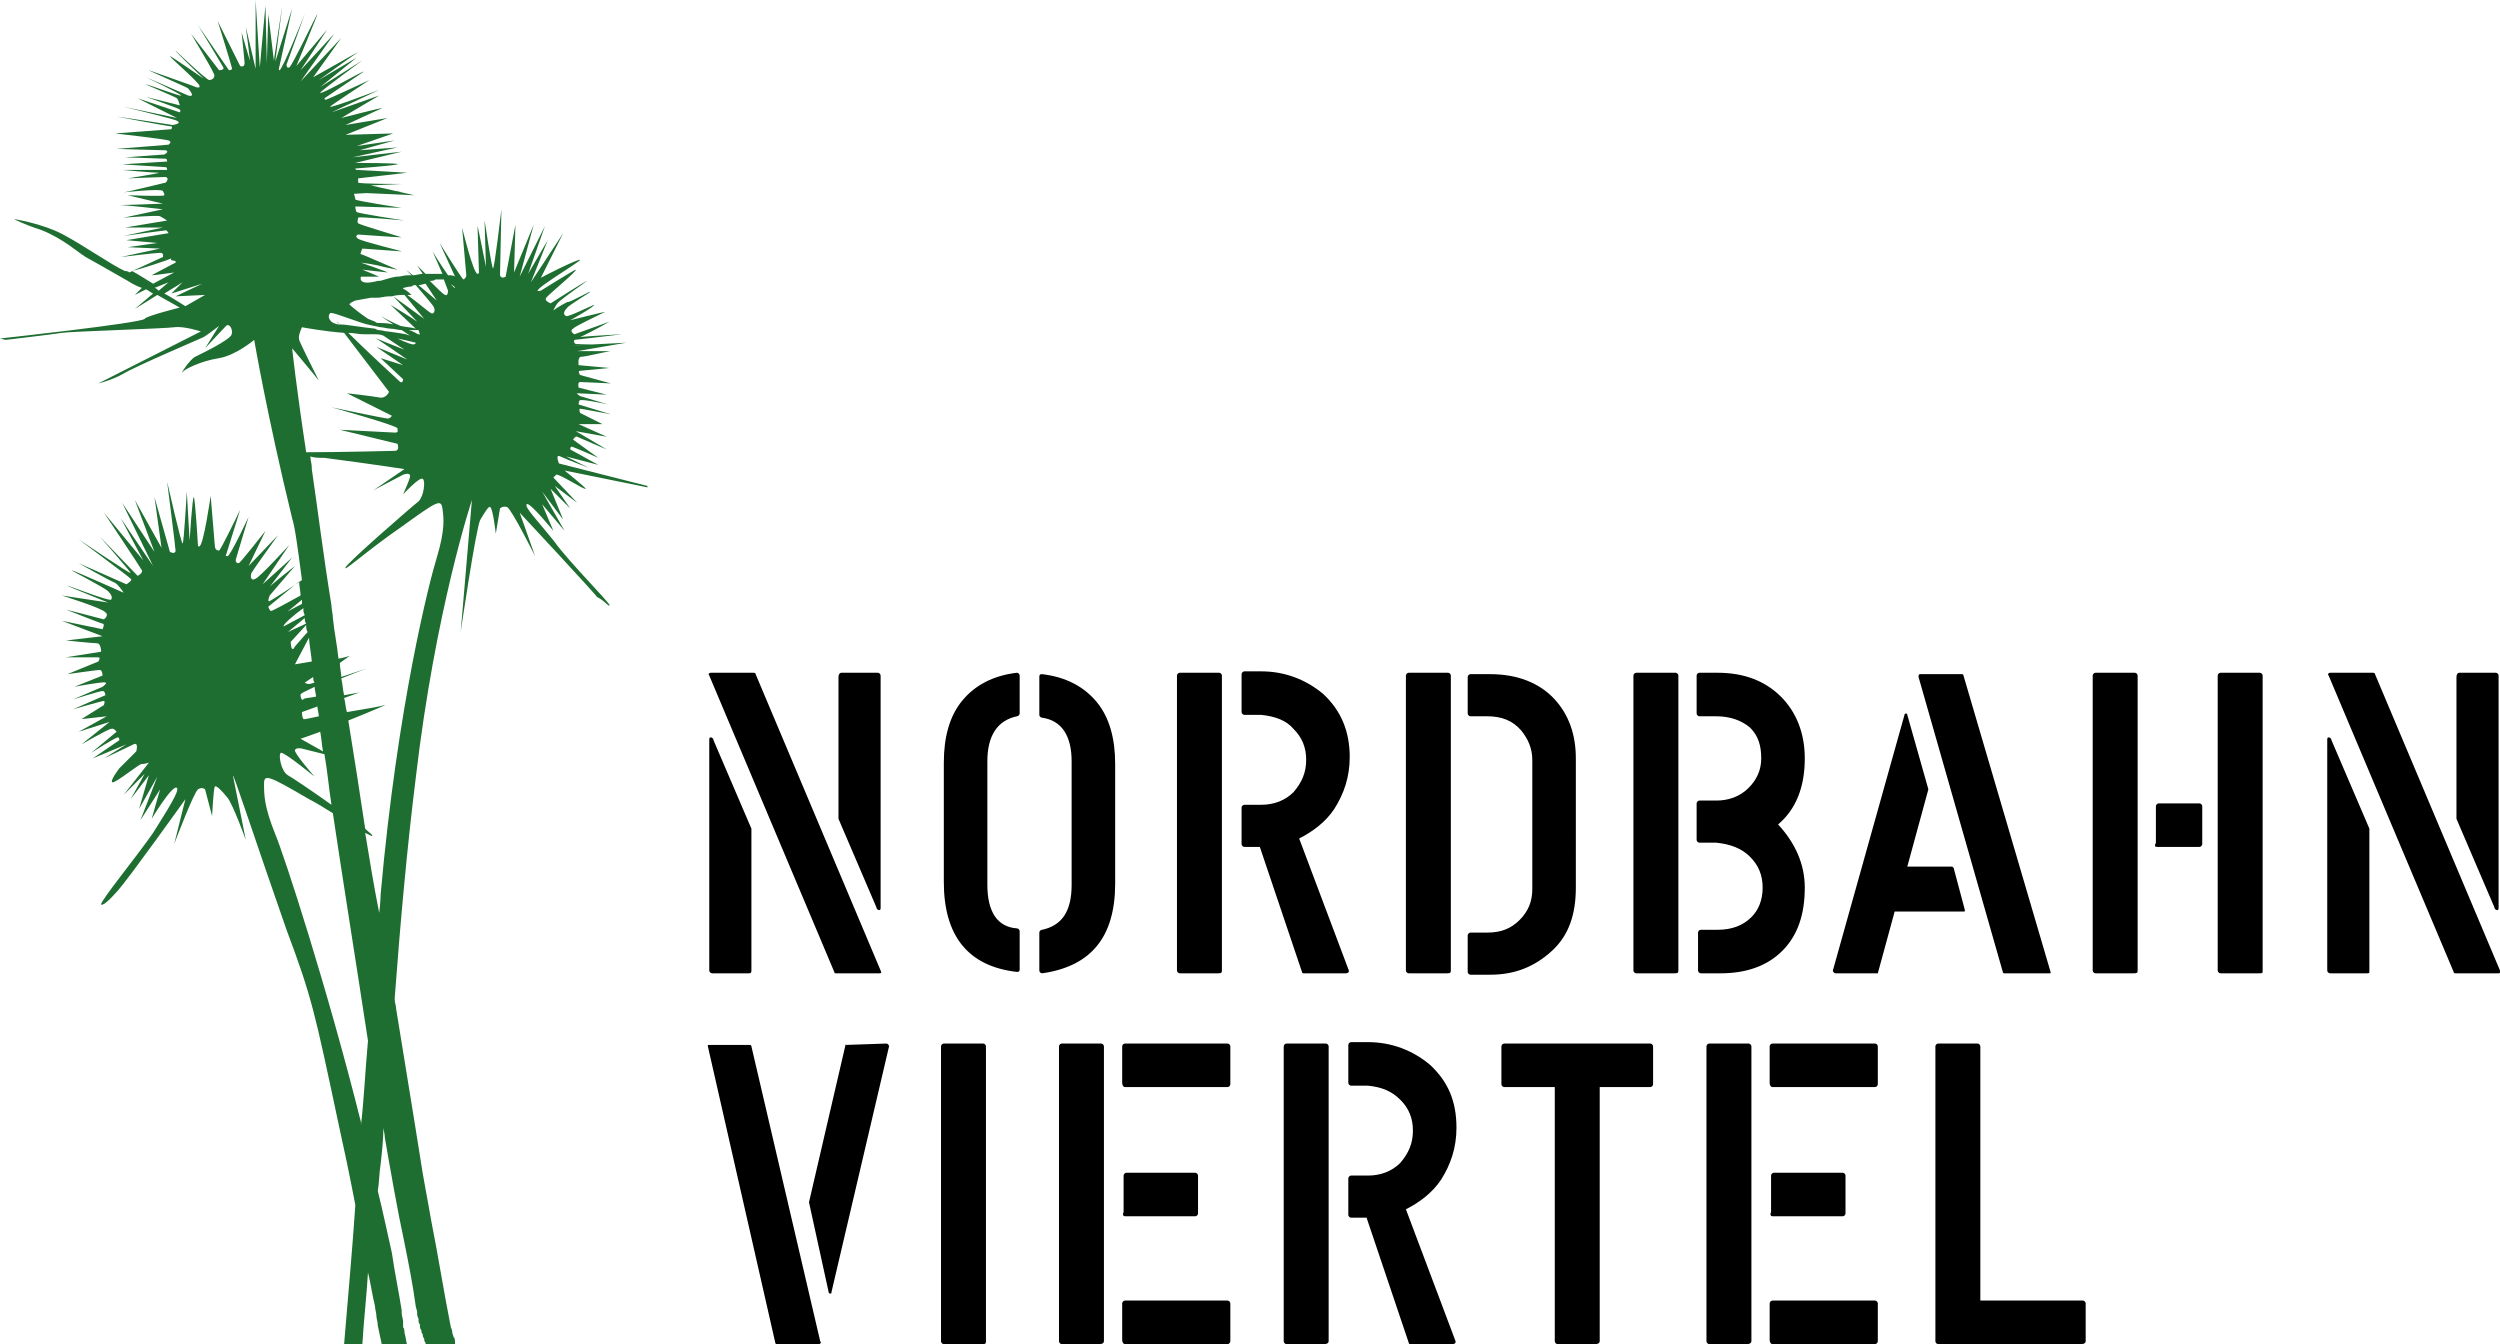 <?xml version="1.0" encoding="UTF-8"?> <!-- Generator: Adobe Illustrator 24.2.0, SVG Export Plug-In . SVG Version: 6.00 Build 0) --> <svg xmlns="http://www.w3.org/2000/svg" xmlns:xlink="http://www.w3.org/1999/xlink" version="1.1" id="Layer_1" x="0px" y="0px" viewBox="0 0 178 95.7" style="enable-background:new 0 0 178 95.7;" xml:space="preserve"> <style type="text/css"> .st0{fill:#383330;} .st1{fill:#1D6E30;} </style> <path class="st0" d="M161.5,47.2c0,0,0.1,0,0.2,0C161.5,47.2,161.4,47.2,161.5,47.2"></path> <path class="st0" d="M161.1,51.3C161.1,51.3,161.1,51.3,161.1,51.3C161.1,51.3,161.1,51.3,161.1,51.3"></path> <path d="M148.5,95.5v-2.7c0-0.1-0.1-0.2-0.2-0.2H141V74.5c0-0.1-0.1-0.2-0.2-0.2H138c-0.1,0-0.2,0.1-0.2,0.2v21 c0,0.1,0.1,0.2,0.2,0.2h10.2C148.4,95.7,148.5,95.6,148.5,95.5 M126.2,86.6h5c0.1,0,0.2-0.1,0.2-0.2v-2.7c0-0.1-0.1-0.2-0.2-0.2 h-4.9c-0.1,0-0.2,0.1-0.2,0.2v2.6C126,86.5,126.1,86.6,126.2,86.6 M126.2,95.7h7.3c0.1,0,0.2-0.1,0.2-0.2v-2.7 c0-0.1-0.1-0.2-0.2-0.2h-7.3c-0.1,0-0.2,0.1-0.2,0.2v2.6C126,95.6,126.1,95.7,126.2,95.7 M126.2,77.4h7.3c0.1,0,0.2-0.1,0.2-0.2 v-2.7c0-0.1-0.1-0.2-0.2-0.2h-7.3c-0.1,0-0.2,0.1-0.2,0.2v2.6C126,77.3,126.1,77.4,126.2,77.4 M124.7,95.5v-21 c0-0.1-0.1-0.2-0.2-0.2h-2.8c-0.1,0-0.2,0.1-0.2,0.2v21c0,0.1,0.1,0.2,0.2,0.2h2.7C124.6,95.7,124.7,95.6,124.7,95.5 M113.9,95.5 V77.4h3.6c0.1,0,0.2-0.1,0.2-0.2v-2.7c0-0.1-0.1-0.2-0.2-0.2h-10.4c-0.1,0-0.2,0.1-0.2,0.2v2.7c0,0.1,0.1,0.2,0.2,0.2h3.6v18.1 c0,0.1,0.1,0.2,0.2,0.2h2.7C113.8,95.7,113.9,95.6,113.9,95.5 M99.7,78.3c0.6,0.6,0.9,1.3,0.9,2.2c0,0.9-0.3,1.6-0.9,2.3 c-0.6,0.6-1.4,0.9-2.3,0.9h-1.2c-0.1,0-0.2,0.1-0.2,0.2v2.6c0,0.1,0.1,0.2,0.2,0.2h1.1l3,8.9c0,0.1,0.1,0.1,0.1,0.1h3 c0.2,0,0.3-0.1,0.2-0.3l-3.5-9.3c1-0.5,1.9-1.2,2.5-2.1c0.7-1.1,1.1-2.3,1.1-3.7c0-1.9-0.6-3.3-1.9-4.5c-1.2-1-2.7-1.6-4.4-1.6h-1.2 c-0.1,0-0.2,0.1-0.2,0.2v2.7c0,0.1,0.1,0.2,0.2,0.2h1.2C98.4,77.4,99.1,77.7,99.7,78.3 M94.6,95.5v-21c0-0.1-0.1-0.2-0.2-0.2h-2.8 c-0.1,0-0.2,0.1-0.2,0.2v21c0,0.1,0.1,0.2,0.2,0.2h2.7C94.5,95.7,94.6,95.6,94.6,95.5 M80.1,86.6h5c0.1,0,0.2-0.1,0.2-0.2v-2.7 c0-0.1-0.1-0.2-0.2-0.2h-4.9c-0.1,0-0.2,0.1-0.2,0.2v2.6C79.9,86.5,80,86.6,80.1,86.6 M80.1,95.7h7.3c0.1,0,0.2-0.1,0.2-0.2v-2.7 c0-0.1-0.1-0.2-0.2-0.2h-7.3c-0.1,0-0.2,0.1-0.2,0.2v2.6C79.9,95.6,80,95.7,80.1,95.7 M80.1,77.4h7.3c0.1,0,0.2-0.1,0.2-0.2v-2.7 c0-0.1-0.1-0.2-0.2-0.2h-7.3c-0.1,0-0.2,0.1-0.2,0.2v2.6C79.9,77.3,80,77.4,80.1,77.4 M78.6,95.5v-21c0-0.1-0.1-0.2-0.2-0.2h-2.8 c-0.1,0-0.2,0.1-0.2,0.2v21c0,0.1,0.1,0.2,0.2,0.2h2.7C78.5,95.7,78.6,95.6,78.6,95.5 M70.2,95.5v-21c0-0.1-0.1-0.2-0.2-0.2h-2.8 c-0.1,0-0.2,0.1-0.2,0.2v21c0,0.1,0.1,0.2,0.2,0.2H70C70.2,95.7,70.2,95.6,70.2,95.5 M60.2,74.4l-2.6,11.2L59,92 c0,0.1,0.1,0.1,0.1,0.1c0.1,0,0.1,0,0.1-0.1l4.1-17.5c0-0.1-0.1-0.2-0.2-0.2L60.2,74.4C60.3,74.3,60.2,74.3,60.2,74.4 M50.4,74.5 l4.8,21.1c0,0.1,0.1,0.1,0.1,0.1h3c0.1,0,0.2-0.1,0.1-0.2l-4.9-21c0-0.1-0.1-0.1-0.1-0.1h-3C50.4,74.3,50.4,74.4,50.4,74.5"></path> <path d="M178,69.1l-8.9-21.1c0-0.1-0.1-0.1-0.2-0.1h-3c-0.1,0-0.2,0.1-0.1,0.2l8.9,21.1c0,0.1,0.1,0.1,0.1,0.1h3.1 C178,69.3,178,69.3,178,69.1 M174.9,48.2v10.1l2.7,6.3c0,0.1,0.1,0.2,0.2,0.2c0.1,0,0.1-0.1,0.1-0.2V48.1c0-0.1-0.1-0.2-0.2-0.2 h-2.6C175,47.9,174.9,48,174.9,48.2 M168.7,69.1V59l-2.7-6.3c0-0.1-0.1-0.2-0.2-0.2c-0.1,0-0.1,0.1-0.1,0.2v16.4 c0,0.1,0.1,0.2,0.2,0.2h2.6C168.7,69.3,168.7,69.3,168.7,69.1 M161.1,69.1v-21c0-0.1-0.1-0.2-0.2-0.2h-2.8c-0.1,0-0.2,0.1-0.2,0.2 v21c0,0.1,0.1,0.2,0.2,0.2h2.7C161.1,69.3,161.1,69.3,161.1,69.1 M153.6,60.3h3c0.1,0,0.2-0.1,0.2-0.2v-2.7c0-0.1-0.1-0.2-0.2-0.2 h-2.9c-0.1,0-0.2,0.1-0.2,0.2V60C153.4,60.2,153.4,60.3,153.6,60.3 M152.2,69.1v-21c0-0.1-0.1-0.2-0.2-0.2h-2.8 c-0.1,0-0.2,0.1-0.2,0.2v21c0,0.1,0.1,0.2,0.2,0.2h2.7C152.1,69.3,152.2,69.3,152.2,69.1 M133.7,69.3l1.2-4.4h4.9 c0.1,0,0.1,0,0.1-0.1l-0.8-3c0,0-0.1-0.1-0.1-0.1h-3.2l1.5-5.5l-1.5-5.3c0-0.1-0.1-0.1-0.1-0.1s-0.1,0-0.1,0.1l-5.1,18.2 c0,0.1,0.1,0.2,0.2,0.2h2.9C133.7,69.3,133.7,69.3,133.7,69.3 M146,69.2l-6.2-21.1c0-0.1-0.1-0.1-0.1-0.1h-3c-0.1,0-0.1,0.1-0.1,0.2 l6,21c0,0.1,0.1,0.1,0.1,0.1h3.3C146,69.3,146,69.3,146,69.2 M124.6,61c0.6,0.6,0.9,1.3,0.9,2.2c0,0.9-0.3,1.6-0.8,2.1 c-0.6,0.6-1.4,0.9-2.4,0.9h-1.2c-0.1,0-0.2,0.1-0.2,0.2v2.7c0,0.1,0.1,0.2,0.2,0.2h1.4c1.8,0,3.3-0.5,4.4-1.6 c1.1-1.1,1.6-2.6,1.6-4.5c0-1.7-0.7-3.2-1.9-4.5c1.3-1.1,1.9-2.7,1.9-4.7c0-1.8-0.6-3.3-1.7-4.4c-1.1-1.1-2.6-1.7-4.5-1.7H121 c-0.1,0-0.2,0.1-0.2,0.2v2.7c0,0.1,0.1,0.2,0.2,0.2h1.2c1,0,1.8,0.3,2.4,0.8c0.6,0.6,0.8,1.3,0.8,2.2c0,0.8-0.3,1.5-0.9,2.1 c-0.6,0.6-1.4,0.9-2.3,0.9h-1.2c-0.1,0-0.2,0.1-0.2,0.2v2.6c0,0.1,0.1,0.2,0.2,0.2h1.2C123.2,60.1,124,60.4,124.6,61 M119.5,69.1 v-21c0-0.1-0.1-0.2-0.2-0.2h-2.8c-0.1,0-0.2,0.1-0.2,0.2v21c0,0.1,0.1,0.2,0.2,0.2h2.7C119.4,69.3,119.5,69.3,119.5,69.1 M103.3,69.1v-21c0-0.1-0.1-0.2-0.2-0.2h-2.8c-0.1,0-0.2,0.1-0.2,0.2v21c0,0.1,0.1,0.2,0.2,0.2h2.7 C103.2,69.3,103.3,69.3,103.3,69.1 M108.3,52c0.5,0.6,0.8,1.3,0.8,2.1l0,9.2c0,0.9-0.3,1.6-0.9,2.2c-0.6,0.6-1.3,0.9-2.3,0.9h-1.2 c-0.1,0-0.2,0.1-0.2,0.2v2.6c0,0.1,0.1,0.2,0.2,0.2h1.4c1.8,0,3.2-0.6,4.4-1.7c1.2-1.1,1.7-2.6,1.7-4.5V54c0-1.7-0.5-3.1-1.5-4.2 c-1.1-1.2-2.7-1.8-4.6-1.8h-1.4c-0.1,0-0.2,0.1-0.2,0.2v2.6c0,0.1,0.1,0.2,0.2,0.2h1.2C106.9,51,107.7,51.3,108.3,52 M92.1,51.9 c0.6,0.6,0.9,1.3,0.9,2.2c0,0.9-0.3,1.6-0.9,2.3c-0.6,0.6-1.4,0.9-2.3,0.9h-1.2c-0.1,0-0.2,0.1-0.2,0.2v2.6c0,0.1,0.1,0.2,0.2,0.2 h1.1l3,8.9c0,0.1,0.1,0.1,0.1,0.1h3c0.2,0,0.3-0.1,0.2-0.3l-3.5-9.3c1-0.5,1.9-1.2,2.5-2.1c0.7-1.1,1.1-2.3,1.1-3.7 c0-1.8-0.6-3.3-1.9-4.5c-1.2-1-2.7-1.6-4.4-1.6h-1.2c-0.1,0-0.2,0.1-0.2,0.2v2.7c0,0.1,0.1,0.2,0.2,0.2h1.2 C90.8,51,91.6,51.3,92.1,51.9 M87,69.1v-21c0-0.1-0.1-0.2-0.2-0.2H84c-0.1,0-0.2,0.1-0.2,0.2v21c0,0.1,0.1,0.2,0.2,0.2h2.7 C86.9,69.3,87,69.3,87,69.1 M76.3,54.2V63c0,1.9-0.7,2.9-2.1,3.2c-0.1,0-0.2,0.1-0.2,0.2v2.7c0,0.1,0.1,0.2,0.2,0.2 c3.5-0.5,5.2-2.6,5.2-6.4v-8.5c0-1.8-0.4-3.3-1.3-4.4c-0.9-1.1-2.2-1.8-3.9-2c-0.1,0-0.2,0-0.2,0.2v2.7c0,0.1,0.1,0.2,0.2,0.2 C75.6,51.3,76.3,52.4,76.3,54.2 M72.6,50.8v-2.7c0-0.1-0.1-0.2-0.2-0.2c-1.7,0.2-3,0.9-3.9,2c-0.9,1.1-1.3,2.6-1.3,4.4v8.5 c0,3.8,1.7,6,5.2,6.4c0.1,0,0.2,0,0.2-0.2v-2.7c0-0.1-0.1-0.2-0.2-0.2C71,66,70.3,64.9,70.3,63v-8.8c0-1.8,0.7-2.9,2.1-3.2 C72.5,51,72.6,50.9,72.6,50.8 M62.7,69.1l-8.9-21.1c0-0.1-0.1-0.1-0.2-0.1h-3c-0.1,0-0.2,0.1-0.1,0.2l8.9,21.1 c0,0.1,0.1,0.1,0.1,0.1h3.1C62.7,69.3,62.8,69.3,62.7,69.1 M59.7,48.2v10.1l2.7,6.3c0,0.1,0.1,0.2,0.2,0.2c0.1,0,0.1-0.1,0.1-0.2 V48.1c0-0.1-0.1-0.2-0.2-0.2h-2.6C59.8,47.9,59.7,48,59.7,48.2 M53.5,69.1V59l-2.7-6.3c0-0.1-0.1-0.2-0.2-0.2 c-0.1,0-0.1,0.1-0.1,0.2v16.4c0,0.1,0.1,0.2,0.2,0.2h2.6C53.4,69.3,53.5,69.3,53.5,69.1"></path> <path class="st1" d="M28.6,19.7C28.5,19.7,28.5,19.7,28.6,19.7C28.6,19.7,28.6,19.7,28.6,19.7 M22.8,27.2 C22.8,27.1,22.8,27.1,22.8,27.2C22.8,27.2,22.8,27.2,22.8,27.2 M32.4,20.5C32.4,20.5,32.4,20.5,32.4,20.5c-0.1,0-0.3-0.3-0.4-0.3 C32.2,20.3,32.4,20.4,32.4,20.5 M31.9,20.7c0,0,0,0.4-0.2,0.3c-0.1,0-0.6-0.5-1.1-1c0.1,0,0.3,0,0.4-0.1c0.1,0,0.2,0,0.3,0 c0.1,0,0.2,0,0.3,0L31.9,20.7z M31.1,21.4l-1.3-1.1c0.2,0,0.4-0.1,0.5-0.1L31.1,21.4z M29.6,20.3c0.6,0.7,1.3,1.5,1.3,1.6 c0.1,0.2,0,0.5-0.2,0.4c-0.2-0.1-1-0.8-1.7-1.3c0,0,0,0,0,0c0.1,0,0.3,0,0.3,0c0,0,0,0,0,0c0,0-0.3-0.3-0.5-0.4c0,0-0.1,0-0.1-0.1 c0.1,0,0.3-0.1,0.6-0.1C29.4,20.3,29.5,20.3,29.6,20.3 M28.8,21l1.4,1.7L28,21.1c0,0,1.8,1.9,1.7,1.8c-0.1-0.1-1.9-1.2-1.9-1.2 l1.8,1.7c-0.3-0.1-0.7-0.1-1.1-0.2c-0.7-0.3-1.4-0.7-1.4-0.7l0.9,0.6c-0.4-0.1-0.8-0.1-1-0.1c-0.1,0-0.2,0-0.3-0.1l-0.5-0.2 c-0.6-0.4-1.2-0.9-1.3-1c-0.1-0.1,0.4-0.3,0.4-0.3l1.1-0.2c0,0,0.1,0,0.3,0c0.1,0,0.1,0,0.2,0c0.2,0,0.5-0.1,0.8-0.1 c0.1,0,0.1,0,0.2,0C28.2,21,28.5,21,28.8,21 M44.6,24.4l-3.9,0.2l1.4-0.1l-1.1,0c0,0-0.2-0.1-0.1-0.3c0,0,3.5-0.4,3.3-0.4 c-0.2,0-3.2,0.2-2.9,0.2c0.7-0.3,2.1-1.1,2.1-1.1l-2.5,0.9c0,0-0.4-0.2-0.1-0.4c0.2-0.2,1.5-0.8,2.3-1.2c-0.1,0-2.5,0.6-2.5,0.6 s1.8-1,1.7-1.1c-0.7,0.3-1.9,0.9-2,0.8c-0.2-0.1-0.2-0.3,0.1-0.6c0-0.1,1.8-1.2,1.6-1.1c0.2-0.2-1.5,0.8-1.6,0.7 c-0.6,0.3-1,0.6-1,0.6s0.2-0.5,0.5-0.7c0.1-0.1,1.6-1.2,1.9-1.4c-0.1,0-2.6,1.6-2.6,1.6s-0.5-0.2-0.3-0.4c0-0.1,2.2-1.9,2.1-2 c-0.1,0-2.5,1.5-2.5,1.5c-1.2,0.3,2.9-2.1,2.8-2.2c-0.1-0.1-2.9,1.3-2.8,1.3c0.6-1.2,1.6-3.2,1.6-3.2l-2.3,3.5l1.2-3l-1.4,2.4 l1.2-3.4l-1.8,3.6l1-3.7l-1.4,3.4l0.1-3.4l-0.7,3.7c0,0-0.3,0.2-0.4-0.1c0-0.2,0.1-4.7,0.1-4.7s-0.5,4.3-0.6,4.2 c-0.1,0-0.6-3.5-0.6-3.4c0,0.1,0.1,3.3,0.1,3.3s-0.6-3-0.6-2.9c0,0.1,0.1,3.3,0.1,3.3s0,0.1-0.1,0.1c-0.3,0-1.1-3.3-1.1-3.3l0.3,3.4 c0,0,0,0.2-0.2,0.3c-0.1,0-1.7-2.6-1.7-2.6l1.1,2.4c-0.1-0.1-0.3-0.1-0.5-0.1c-0.5-0.7-1.1-1.7-1.1-1.7l0.7,1.6c-0.1,0-0.2,0-0.4,0 l-0.3,0c0,0-0.1,0-0.1,0l-0.4,0l-0.1-0.1c-0.3-0.3-0.5-0.5-0.5-0.5l0.4,0.6c-0.2,0-0.5,0.1-0.7,0.1l-0.5-0.4c0,0,0.2,0.2,0.4,0.4 c0,0-0.1,0-0.1,0l-0.2,0c-0.2,0-0.5,0.1-0.7,0.1l-0.1,0c-0.6,0.1-1,0.3-1.2,0.3l-0.1,0c0,0,0,0,0,0c-1.5,0.4-1.2-0.3-1.2-0.3l1.3,0 l-1.2-0.5c0,0,1.7,0.2,1.8,0.2c0.1,0-1.9-0.7-1.9-0.7s0.9,0.1,1.6,0.3l0,0c0.5,0.1,0.9,0.2,1,0.2c-0.5-0.2-2.5-1.1-2.6-1.1 c-0.1,0,0.1-0.4,0.1-0.4s2.7,0.2,2.8,0.2c0.1,0-2.8-0.7-3.1-0.9c-0.3-0.2,0-0.3,0-0.3s2.8,0.2,3.1,0.2c-0.3-0.1-3-0.9-3.1-1 c-0.1-0.1,0-0.3,0-0.4c0-0.1,3.3,0.2,3.3,0.2s-3.3-0.5-3.4-0.6c-0.1-0.1-0.1-0.4-0.1-0.4l3.3,0.1c0,0-3.3-0.5-3.3-0.6 c0-0.1-0.1-0.4-0.1-0.4l3.5-0.2L25,13.7l4.5,0.2l-3.1-0.7l2.2-0.1c0,0-3,0-3.1-0.1c0-0.1,0-0.3,0-0.3l3.5-0.4c0,0-3.4-0.2-3.6-0.2 c-0.1,0-0.1-0.1-0.1-0.1s2.7-0.2,3-0.3c0.3-0.1-3-0.1-3-0.1l3.3-0.8l-3.5,0.4l3.2-0.7l-2.7,0.2l2.5-0.7l-2.7,0.4L28,9.5l-3.4,0.1 l3-1.2l-3,0.5c0,0,2.4-1.1,2.6-1.2c0.2-0.1-2.9,0.7-2.9,0.7l2.7-1.6L23.6,8L27,6.4c0,0-3.4,1.3-3.5,1.2c-0.1,0,2.8-1.9,2.8-1.9 s-3,1.4-3.1,1.4c-0.1,0-0.1-0.1-0.1-0.1s2.8-1.9,2.8-1.9c0-0.1-3.1,1.7-3.1,1.5c0-0.1,3-2.3,3-2.3l-3,1.9l2.6-2.1l-2.7,1.6l2.8-2 l-3.2,1.8l2-2.8l-2.9,3.1l2.4-3.4L21.4,5l1.9-2.9l-2.2,2.6c0,0,1.5-3.6,1.5-3.7c0-0.1-1.8,3.7-2,3.8c-0.2,0.1-0.2-0.2-0.2-0.2 L21.7,1c0,0-1.6,4-1.8,4c-0.1,0,0-0.3,0-0.3l0.9-4.1l-1.2,3.8l0.5-4l-0.6,3.9L19.1,1l-0.1,3.5l-0.1-4.1c0,0-0.4,4.3-0.4,4.4 c0,0.1-0.3-4.8-0.3-4.8l0,4.9l-0.7-3c0,0,0.3,2.3,0.3,2.4c0,0.1-0.6-2-0.6-2s0.2,1.9,0.2,2c0.1,0.6-0.3,0.4-0.3,0.4l-1.6-3.2 c0,0,1,3.2,1,3.3C16.6,5,16.3,5,16.3,5l-2.2-3.2c0,0,1.7,2.8,1.8,3C16,5,15.6,5,15.6,5l-2-2.6c0,0,1.5,2.5,1.6,2.8 c0.2,0.3-0.1,0.5-0.3,0.5c-0.2,0-2.4-2.1-2.4-2.1c-0.1,0,2,2,2,2S12.2,4,12.1,4c-0.1,0,2,1.8,2.1,2.1c0.1,0.3-0.5,0-0.5,0 s-3.1-1.1-3.1-1.1c-0.1,0,2.7,1.2,2.8,1.3c0.6,0.7,0,0.5,0,0.5l-3-1.3c0,0,2.5,1.2,2.5,1.3c0,0.1-2.4-0.8-2.5-0.8 c-0.1,0,2.1,0.9,2.2,1c0.1,0.1,0.2,0.5,0.2,0.5l-2.4-0.6c0,0,2.3,0.8,2.4,0.9c0.1,0.1,0,0.2,0,0.2l-3-1l2.8,1.4L8.8,7.6 c0,0,3.7,0.9,3.8,1c0.4,0.2-0.3,0.3-0.3,0.3s-3.9-0.6-4-0.6C8.3,8.3,12,9,12.2,9c0.1,0,0,0.2,0,0.2l-4,0.3c0,0,3.5,0.4,3.8,0.5 c0.3,0.1,0,0.3,0,0.3s-3.6,0.3-3.7,0.3c-0.1,0,3.3,0.1,3.5,0.1c0.3,0.1-0.1,0.3-0.1,0.3l-2.8,0.2c0,0,2.8,0.1,2.9,0.1 c0.1,0,0.1,0.2,0.1,0.2l-3.2,0.2c0,0,3,0.2,3.1,0.2c0.1,0,0.1,0.2,0.1,0.2l-3.2,0c0,0,2.2,0.2,2.6,0.2c0.3,0-2.2,0.4-2.2,0.4 s2.4-0.1,2.7-0.1c0.3,0.1,0,0.4,0,0.4s-2.9,0.7-3,0.7c-0.1,0,2.7-0.3,2.8-0.1c0.1,0.2,0.1,0.2,0.1,0.3c0,0.1-2.6,0-2.6,0l2.5,0.6 c0,0-2.6,0.1-3.1,0.1c0.5,0,3.1,0.3,3.1,0.3l-2.8,0.6c0,0,2.4-0.2,2.6-0.1c0.2,0.1,0.5,0.3,0.5,0.3l-3,0.5l2.7,0l-2.8,0.6 c0,0,2.9-0.4,3-0.4c0.1,0,0.2,0.2,0.2,0.2L9,17.1l2.2,0.2l-2.1,0.3l2.3,0.1l-2.8,0.6c0,0,2.5-0.3,2.8-0.3c0.3,0,0.2,0.3,0.2,0.3 l-2.4,1.1c-0.1-0.1-0.2-0.1-0.3-0.1c-0.9-0.4-2.9-1.8-4.4-2.6c-1.5-0.8-3.5-1.1-3.5-1.1s0.5,0.3,2,0.8c1.5,0.6,2.6,1.6,3.1,1.9 c0.2,0.1,1.6,0.9,3,1.7c0.3,0.2,0.7,0.4,1,0.5L9.6,21l0.8-0.4c0.2,0.1,0.3,0.2,0.5,0.3l-1.3,1.1l1.6-1c0.9,0.5,1.6,0.9,1.6,0.9 s-2.4,0.6-2.5,0.8C10.1,23,0,24.1,0,24.1l0.4,0.1c0,0,3.4-0.4,4-0.5c0.6-0.1,7.3-0.3,8-0.4c0.7-0.1,1.9,0.3,1.9,0.3l-7.3,3.7 c0,0,0.9-0.2,1.8-0.7c0.8-0.5,5.5-2.5,5.7-2.6c0.2-0.1,1.1-0.8,1.1-0.8l-1,1.6c0,0,1.3-1.4,1.5-1.6c0.2-0.2,0.5,0.2,0.4,0.6 c-0.1,0.4-2.2,1.4-2.6,1.6c-0.4,0.2-1.1,1.3-0.9,1.1c0.1-0.2,1.3-0.8,2.6-1c1.2-0.2,2.5-1.3,2.5-1.3s0.9,5.3,2.7,12.7 c0.2,0.6,0.4,2.1,0.7,4.4c-0.7,0.5-2.1,1.4-2.3,1.5c-0.2,0.1,0-0.4,0-0.4l1.8-2.1c0,0-1.8,1.4-1.8,1.5c-0.1,0.1,1.6-2.1,1.6-2.1 l-2.1,1.9l1.9-2.8c0,0-2.1,2.3-2.4,2.4c-0.3,0.2-0.4-0.1-0.3-0.4c0.1-0.2,1.9-2.7,1.9-2.7l-2.1,2.2l1.2-2.5c0,0-1.8,2.3-1.9,2.3 c-0.3,0-0.2-0.3-0.2-0.3l0.9-3c0,0-1.3,2.8-1.5,2.8c-0.2,0-0.1-0.1-0.1-0.1l1-3.2c0,0-1.4,2.9-1.5,2.9c-0.3,0-0.3-0.3-0.3-0.3 L15,35.3c0,0-0.5,3.5-0.8,3.6c-0.1,0-0.1,0-0.1,0s-0.2-3.4-0.3-3.5c-0.1-0.1-0.3,3.1-0.3,3.1s-0.2-3.4-0.2-3.5 c0-0.1-0.2,3.7-0.3,3.7c-0.1,0-1.1-4.4-1.1-4.4s0.6,4.7,0.6,4.9c0,0.3-0.4,0.1-0.4,0.1L11,35.4l0.5,3.6l-1.9-3.4l1.4,3.7l-2.3-3.5 l2.2,4.5l-2.3-3.4l1.6,3l-2.8-3.4c0,0,2.6,3.9,2.7,4.1c0.1,0.2-0.3,0.4-0.3,0.4l-2.7-2.8c0,0,2.2,2.5,2.2,2.6c0,0.1-3.7-2.4-3.7-2.4 s3.5,2.6,3.7,2.8C9.5,41.3,9,41.6,9,41.6l-3.4-1.5c0,0,2.3,1.3,2.6,1.4c0.3,0.2,0.6,0.7,0.6,0.7s-3.6-1.6-3.7-1.6 c-0.1,0,2.3,1.2,2.6,1.5c0.3,0.3,0.3,0.5,0.2,0.6c-0.2,0.1-3-1-3.1-1c-0.1,0,2.9,1.2,2.9,1.2l-3.3-0.5c0,0,2.9,0.9,3.1,1.2 c0.3,0.2-0.1,0.5-0.1,0.5l-2.7-0.7c0,0,2.5,1,2.6,1c0.2,0,0,0.4,0,0.4l-2.9-0.6l2.9,1.1l-2.6,0.3c0,0,1.9,0.2,2.2,0.2 c0.3,0,0.3,0.6,0.3,0.6l-2.5,0.4c0,0,2.1,0,2.3,0c0.2,0,0,0.3,0,0.3l-2.2,0.9c0,0,2.1-0.3,2.3-0.3c0.2,0,0.2,0.4,0.2,0.4l-2,0.8 c0,0,2.1-0.4,2.2-0.3c0.2,0-0.2,0.3-0.2,0.3l-2.1,0.9c0,0,1.9-0.6,2.1-0.6c0.2,0,0.2,0.3,0.2,0.3l-2.3,1c0,0,2.1-0.6,2.2-0.6 c0.1,0,0,0.3,0,0.3l-1.6,1l1.8-0.2l-2,1.1l2.2-0.7l-2,1.6c0,0,1.9-1.1,2.1-1.1c0.2-0.1,0.4,0.2,0.4,0.2l-1.8,1.5 c0,0,1.7-1.1,1.9-1.1c0.1,0,0.1,0.2,0.1,0.2L6.6,54L9,53l-1.6,1c0,0,1.7-0.8,2.1-1c0.4-0.2,0.2,0.5,0.2,0.5l-1.2,1.2 c0,0-0.7,0.9-0.5,1c0.2,0.1,2-1.4,2.1-1.3c0.2,0,0.5-0.1,0.5-0.1l-1.8,2.3l1.5-1.5l-1,1.8l1.3-1.7l-0.7,2.4l1.3-2.3L10,58.4l1.4-2.2 l-0.6,2.1c0,0,1.5-2.5,1.8-2.2c0.2,0.2-0.7,1.6-1.7,3.2c-1.1,1.6-3.8,4.9-3.7,5.1c0.1,0.1,0.5-0.2,1.2-1c0.8-0.9,4.8-6.5,4.8-6.5 l-0.8,3.2c0,0,1.4-3.7,1.7-3.9c0.3-0.2,0.5,0,0.5,0l0.5,1.9c0,0,0.1-2,0.2-2.1c0.1-0.1,0.5,0.3,0.9,0.8c0.4,0.5,1.3,3,1.3,3 l-0.9-4.5c-0.2-0.9,1.8,5.2,3.8,10.9C22.2,71,22.4,72,24.1,80c0.4,1.8,0.8,3.7,1.2,5.8c-0.2,3-0.5,6.3-0.8,9.9h1.3 c0.1-1.7,0.3-3.4,0.4-5.1c0.2,0.8,0.3,1.6,0.5,2.4c0,0.2,0.1,0.5,0.1,0.7c0,0.2,0.1,0.4,0.1,0.7c0.1,0.5,0.2,0.9,0.3,1.4H29 c-0.1-0.3-0.1-0.6-0.2-0.9c0,0,0,0,0,0c0-0.1,0-0.3-0.1-0.4c0,0,0-0.1,0-0.1c0-0.1,0-0.2,0-0.3c0-0.2-0.1-0.4-0.1-0.6 c0,0,0-0.1,0-0.1c0,0,0-0.1,0-0.1c-0.2-1.3-0.5-2.7-0.7-4.1h0c0,0,0,0,0,0c0,0,0,0,0,0c0,0,0,0,0,0c-0.3-1.3-0.6-2.8-1-4.4 c0.1-0.6,0.1-1.3,0.2-1.9c0.1-0.9,0.2-1.8,0.2-2.7c0,0,0,0.1,0,0.1h0c0,0.2,0.1,0.4,0.1,0.7c0.4,2.3,0.9,5.2,1.4,7.5c0,0,0,0,0,0 c0,0,0,0,0,0c0.3,1.5,0.6,3,0.8,4.5c0,0,0,0,0,0c0,0.1,0.1,0.3,0.1,0.4c0,0,0,0.1,0,0.1c0,0.1,0,0.2,0.1,0.4c0,0,0,0.1,0,0.1 c0,0.1,0,0.2,0.1,0.3c0,0,0,0.1,0,0.1c0,0.1,0,0.2,0.1,0.3c0,0.1,0,0.2,0.1,0.3c0,0.1,0,0.2,0.1,0.3c0,0.1,0,0.2,0.1,0.3 c0,0,0,0.1,0,0.1c0,0.1,0,0.1,0,0.2h2.1c0-0.1,0-0.1,0-0.2c0,0,0,0,0-0.1c0-0.1,0-0.3-0.1-0.4c0,0,0,0,0,0l-0.1-0.3l0,0 c0-0.1,0-0.2-0.1-0.4c0,0,0,0,0,0c-0.5-2.5-0.9-5.1-1.4-7.6c-0.2-1.2-0.6-3.2-0.8-4.6l-0.4-2.5l-1.3-8c0-0.2-0.1-0.4-0.1-0.7 c0.4-5.4,0.9-10.9,1.5-15.7c1.4-12,4-19.8,4-19.8l-0.8,9.4c0,0,1.1-7.5,1.4-8c0.3-0.5,0.6-1,0.7-0.9c0.2,0.1,0.4,1.9,0.4,1.9 l0.3-1.8c0,0,0.2-0.2,0.5-0.1s2,3.5,2,3.5l-1.1-3.1c0,0,5.5,5.9,5.5,6c0.6,0.3,0.8,0.7,0.9,0.6c0.1-0.1-2.9-3.1-3.9-4.5 c-1.1-1.4-2.2-2.5-2-2.7c0.2-0.2,1.9,1.9,1.9,1.9l-0.8-1.9l1.6,1.9L38.6,35l1.5,2l-0.9-2.2l1.4,1.4l-1.1-1.6l1.6,1.2l-1.7-1.8 c0,0,0.1-0.1,0.2-0.2c0.2-0.1,2,1.1,2.1,1c0.1,0-1.5-1.3-1.5-1.3l5.9,1.2c0,0,0-0.1,0-0.1L39.8,33c0,0-0.3-0.7,0.1-0.5 c0.4,0.2,2,0.8,2,0.8l-1.6-0.8l2.3,0.6L40.6,32c0,0,0-0.2,0.1-0.2c0.1,0,1.9,0.8,1.9,0.8l-1.8-1.3c0,0,0.2-0.3,0.3-0.2 c0.2,0.1,2.1,0.9,2.1,0.9L41,30.7l2.2,0.4l-2-0.9l1.7,0l-1.6-0.8c0,0-0.1-0.3,0-0.3c0.1,0,2.2,0.4,2.2,0.4l-2.3-0.7 c0,0,0-0.3,0.1-0.3c0.2-0.1,2,0.3,2,0.3l-2-0.6c0,0-0.3-0.2-0.2-0.2c0.1,0,2.1,0.1,2.1,0.1l-2-0.5c0,0-0.1-0.4,0.1-0.4 s2.2,0.1,2.2,0.1l-2.2-0.6c0,0-0.2-0.3,0-0.3c0.1,0,2.1-0.2,2.1-0.2L41.2,26c0,0-0.1-0.6,0.2-0.6c0.3,0,1.9-0.4,2.1-0.4c0,0,0,0,0,0 l-2.4,0L44.6,24.4 M25.8,23c0.3,0.1,0.8,0.2,1.3,0.3c0.2,0,0.5,0.1,0.7,0.1c0.3,0,0.5,0.1,0.8,0.1l0.6,0.4l-0.3-0.1 c0,0-0.5-0.1-1.3-0.2c-0.2,0-0.4-0.1-0.7-0.1c-0.2-0.1-0.4-0.2-0.4-0.2l0.2,0.1c-1-0.1-2-0.3-2.5-0.3l-0.2-0.2 c0,0.1,0.1,0.1,0.2,0.2c-0.1,0-0.1,0-0.1,0c-0.7-0.1-0.8-0.6-0.6-0.8C23.6,22.2,24.3,22.5,25.8,23 M24.5,23.7 c1.3,1.7,3.2,4.2,3.2,4.2s-0.2,0.5-0.7,0.4c-0.5-0.1-2.3-0.3-2.3-0.3l3.2,1.6c0,0-0.1,0.2-0.3,0.2s-4-0.8-4-0.8s4.7,1.3,4.7,1.5 c0,0.2,0.1,0.3-0.2,0.3c-0.1,0-3.9-0.2-3.9-0.2l4.1,1c0,0,0.2,0.5-0.2,0.5c-0.2,0-3.8,0.1-6.3,0.1c-0.7-4.6-1-7.4-1-7.4 s1.6,1.9,1.9,2.3c-0.2-0.4-1.3-2.6-1.4-2.9c-0.1-0.3,0.2-0.9,0.2-0.9S23.1,23.6,24.5,23.7 M21.3,41.4c0,0.3,0.1,0.7,0.1,1 c-0.9,0.5-2,1.1-2.1,1.1c-0.1,0-0.2-0.3-0.2-0.3L21.3,41.4z M22,56.9c0.6,0.3,1.2,0.7,1.7,1c0.7,4.7,1.6,10.3,2.5,16.2 c-0.2,2.2-0.3,4.4-0.5,6c0,0,0,0,0-0.1h0c0,0,0,0,0,0c0,0,0,0,0-0.1h0c-2.4-9.6-5.5-19.1-6.1-20.5c-0.8-2-0.8-2.8-0.8-3.6 C18.8,55.1,19.1,55.2,22,56.9 M22,45.4c0,0.3,0.2,1.5,0.2,1.7l-1.2,0.2 M21.8,44.5c0,0.2,0,0.3,0.1,0.5c-0.6,0.7-1,1.1-1,1.2 c-0.2,0.1-0.2-0.5-0.2-0.5L21.8,44.5z M21.7,44c0,0.1,0,0.3,0.1,0.4L20.5,45L21.7,44z M23.1,53.7c0.2,1.1,0.3,2.3,0.5,3.6 c-1.4-1-2.9-2-3.1-2.1c-0.5-0.3-0.7-1.5-0.5-1.6c0.2-0.1,2.4,1.7,2.4,1.7s-1.5-1.7-1.4-1.9c0.1-0.2,0.5-0.1,0.5-0.1L23.1,53.7z M22.8,52.1c0.1,0.5,0.1,0.9,0.2,1.4l-1.6-0.9C21.4,52.6,22,52.4,22.8,52.1 M22.6,50.3c0,0.2,0.1,0.5,0.1,0.7 c-0.5,0.1-0.9,0.2-1,0.2c-0.2,0.1-0.2-0.5-0.2-0.5L22.6,50.3z M22,48.7c-0.2,0-0.3-0.1-0.3-0.1l0.6-0.4c0,0.1,0,0.3,0.1,0.4 C22.1,48.7,22,48.7,22,48.7 M22.4,48.9c0,0.2,0.1,0.5,0.1,0.7c-0.5,0.1-0.9,0.1-0.9,0.2c-0.1,0.1-0.2-0.1-0.2-0.3 C21.3,49.4,21.8,49.2,22.4,48.9 M19.8,44.1l1.7-1.4c0,0.1,0,0.2,0,0.3c-0.6,0.3-1.3,0.7-1.3,0.7 M21.6,43.3c0,0.2,0,0.3,0.1,0.5 l-1.5,0.8C20.1,44.5,20.9,43.8,21.6,43.3 M29.8,23.8c-0.1,0-0.3-0.2-0.7-0.3c0.2,0,0.5,0,0.7,0C29.8,23.6,30,23.9,29.8,23.8 M28.3,24.1c0.5,0.1,0.9,0.2,1.3,0.3c0,0.1-0.1,0.1-0.1,0.1C29.5,24.6,28.9,24.4,28.3,24.1 M27.1,25.5l1.6,1.5c0,0,0,0.3-0.2,0.2 c-0.1-0.1-2.4-2.2-3.7-3.5c0.4,0,0.7,0.1,1.1,0.1c0,0,0,0,0,0c0.2,0,0.5,0,0.7,0c0.2,0,0.5,0,0.7,0.1l1.5,1c0,0-2.3-0.9-2.2-0.9 c0.1,0,2.4,1.6,2.4,1.6l-2.2-0.9l1.9,1.3L27.1,25.5z M26,59.3c0.4,0.2,0.6,0.3,0.5,0.2c0-0.1-0.2-0.2-0.5-0.5 c-0.4-2.7-0.8-5.2-1.2-7.7c1.5-0.6,2.9-1.2,2.6-1.1c-0.3,0.1-1.5,0.3-2.7,0.5c-0.1-0.3-0.1-0.7-0.2-1l1.1-0.4c0,0-0.5,0.1-1.1,0.2 c-0.1-0.4-0.1-0.8-0.2-1.2c1-0.4,1.8-0.7,1.8-0.7s-0.9,0.3-1.8,0.6c0-0.3-0.1-0.6-0.1-1l0.7-0.5c0,0-0.3,0.1-0.8,0.2 c-0.1-1-0.3-1.9-0.4-2.9c0-0.3-0.1-0.6-0.1-0.9c-0.6-3.7-1-7-1.4-9.7c0,0,0-0.1,0-0.1c0-0.3-0.1-0.5-0.1-0.8c0.3,0.1,0.6,0.1,1,0.1 c3.8,0.5,5.7,0.8,5.7,0.8l-2.2,1.5l2.1-1.1c0,0,0.5-0.2,0.5,0.1c0,0.2-0.5,1.3-0.5,1.3s1.2-1.3,1.4-1.1c0.2,0.1,0.1,1.2-0.3,1.6 c-0.4,0.3-5,4.3-5.2,4.7s1.4-1.1,4-2.9c2.5-1.8,2.8-2,2.9-1.3c0.1,0.7,0.2,1.5-0.4,3.5c-0.5,1.6-2.8,10.5-4,24c0,0,0,0.5-0.1,1.3 C26.6,63,26.3,61.1,26,59.3 M13.2,21.8c0,0-1.1-0.7-1.5-0.9l1.3-0.8l-0.8,0.8l2.2-0.7l-1.9,0.9l2.1-0.1L13.2,21.8z M12.5,18.6 c0.1,0.1-0.2,0.2-0.2,0.2s-1.7,0.9-1.5,0.8c0.2,0,1.6-0.2,1.6-0.2l-1.5,0.8c-0.5-0.3-1.1-0.7-1.5-0.9c0.8-0.2,2.6-0.8,2.8-0.9 C12.1,18.6,12.3,18.5,12.5,18.6 M11,20.5l1-0.4l-0.7,0.6C11.2,20.6,11.1,20.5,11,20.5"></path> </svg> 
